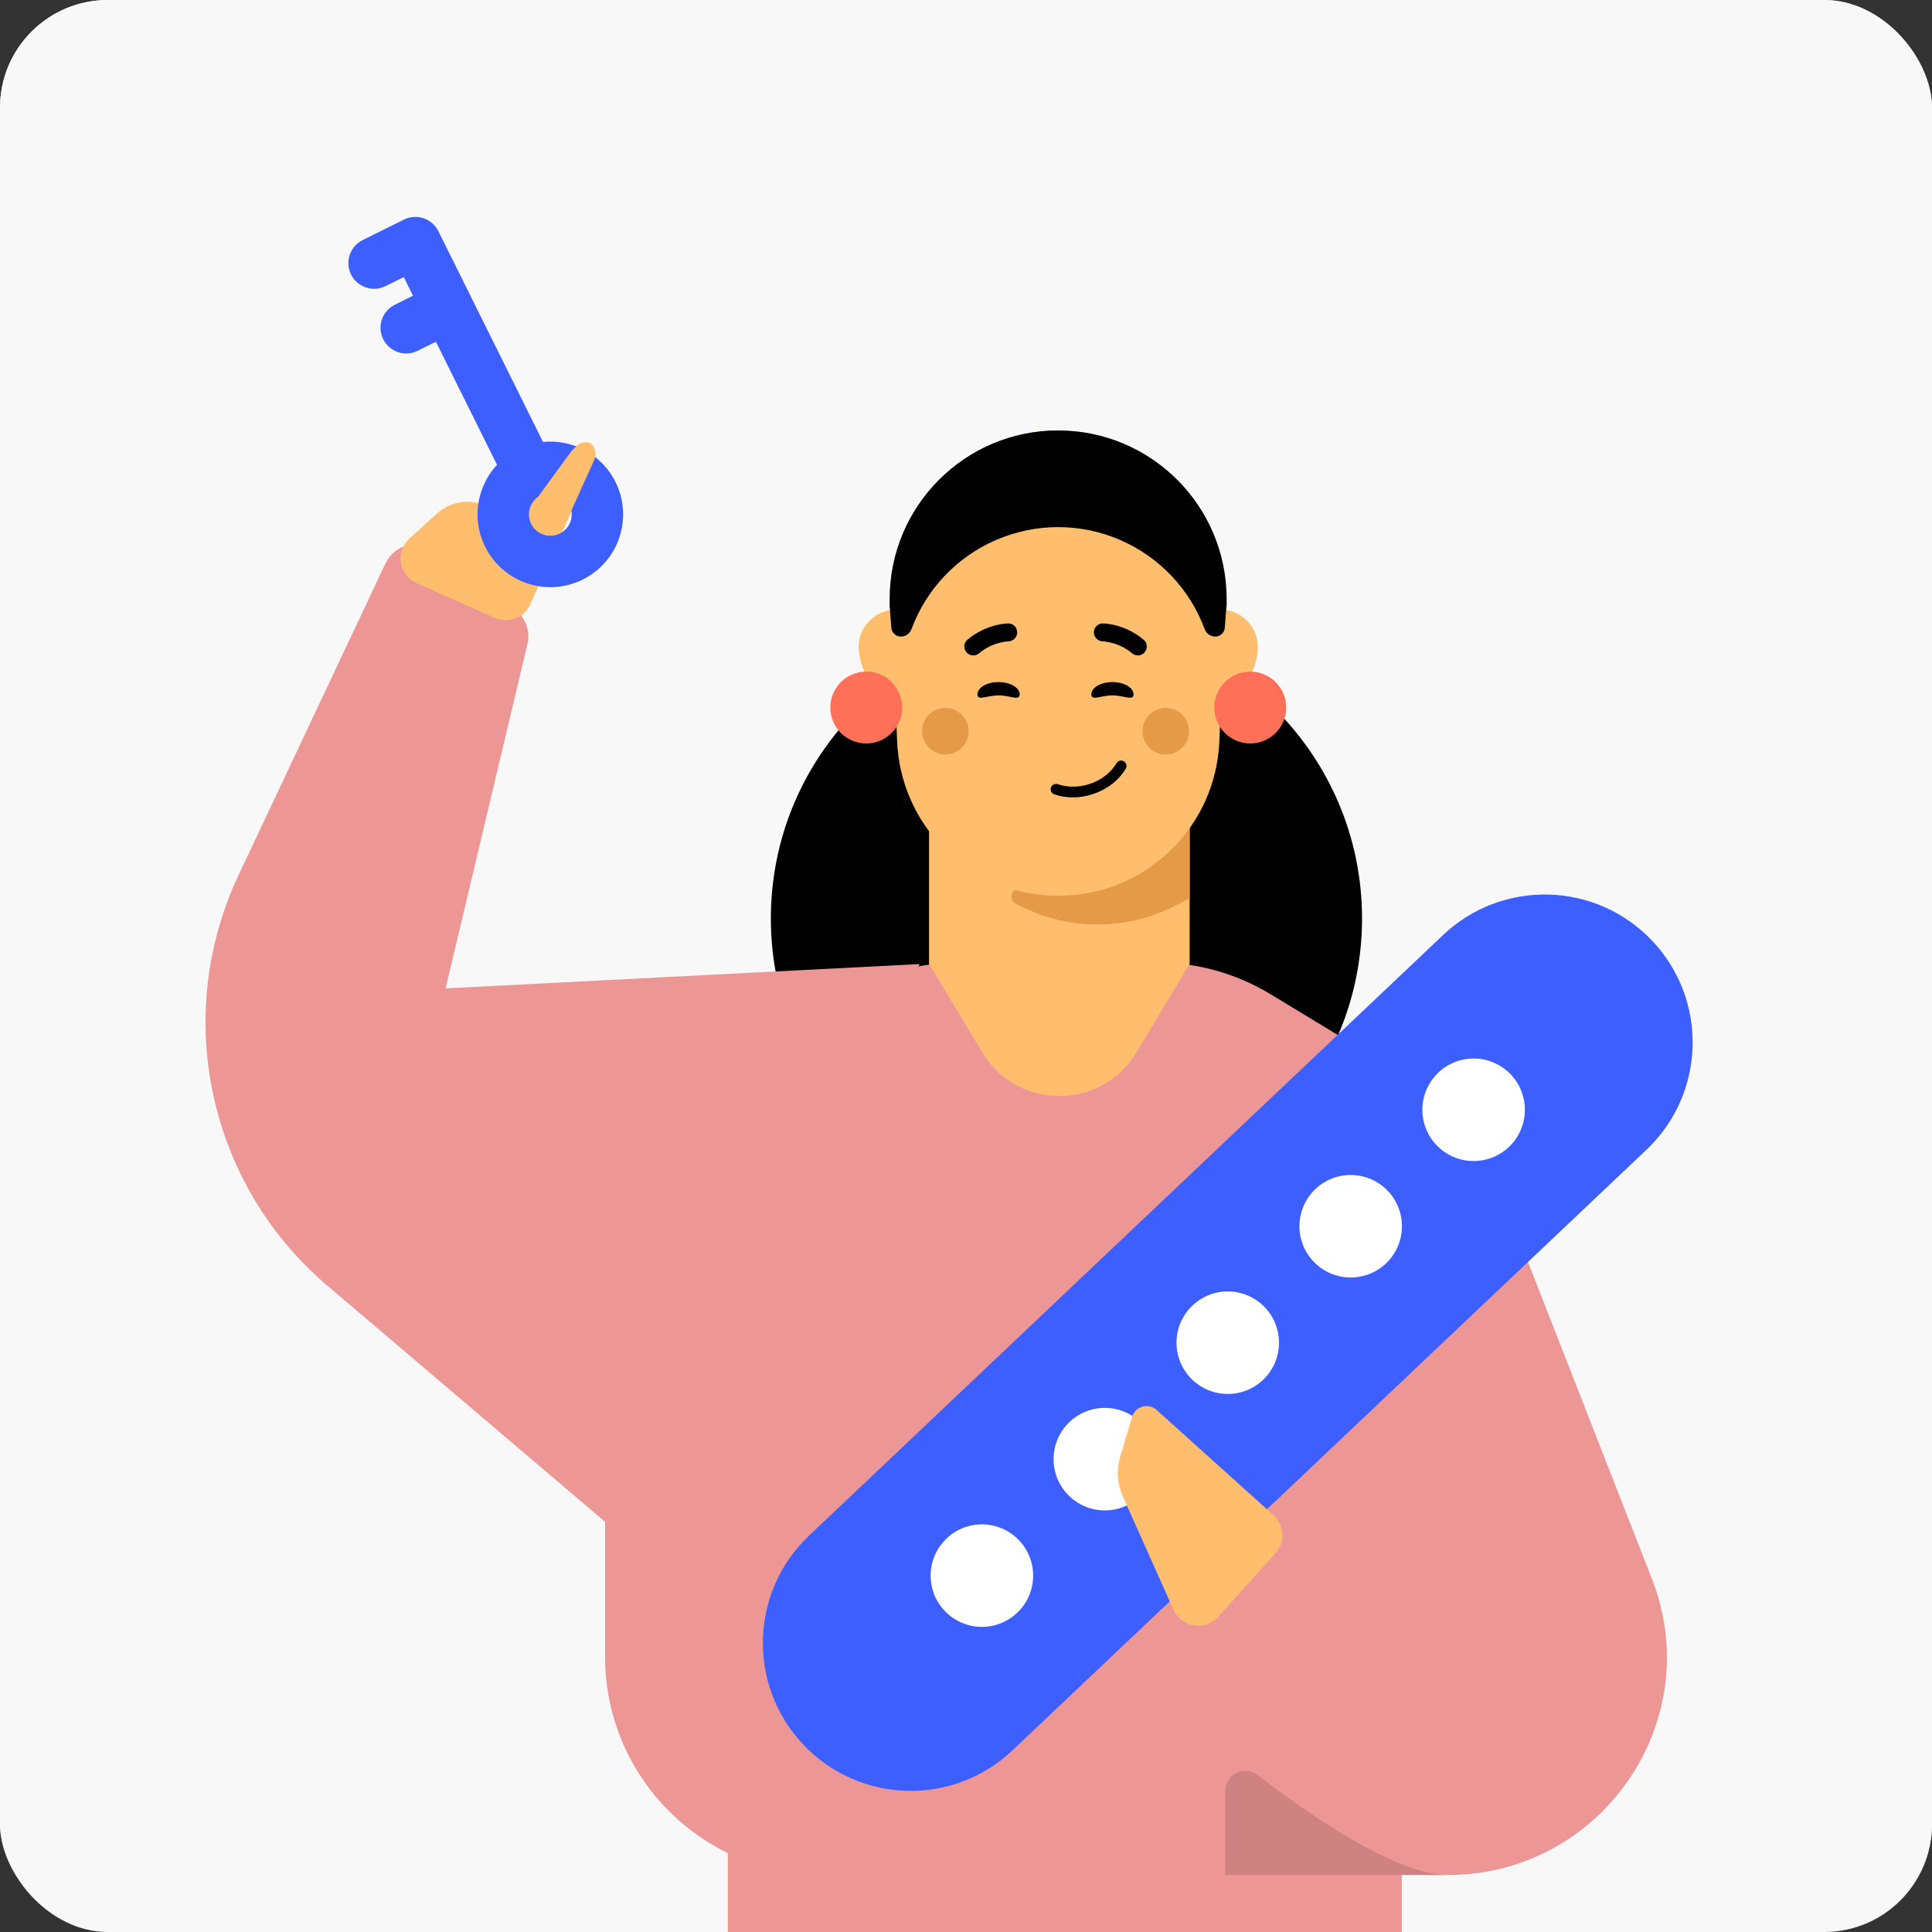<svg width="215" height="215" viewBox="0 0 215 215" fill="none" xmlns="http://www.w3.org/2000/svg">
<rect x="0" y="0" width="215" height="215" fill="#333333" stroke="none"/>
<g clip-path="url(#clip0_339_18001)">
<rect width="215" height="215" rx="12" fill="#F8F8F8"/>
<rect y="-0.11" width="215" height="215" rx="12" fill="#F8F8F8"/>
<path d="M80.999 206H155.999V220H80.999V206Z" fill="#ED9696"/>
<path d="M118.678 135.111C136.845 135.111 151.572 120.384 151.572 102.217C151.572 84.049 136.845 69.322 118.678 69.322C100.511 69.322 85.784 84.049 85.784 102.217C85.784 120.384 100.511 135.111 118.678 135.111Z" fill="black"/>
<path d="M161.15 208.654H91.61C78.204 208.654 67.336 197.786 67.336 184.38L67.336 140.283C67.336 137.26 67.82 134.22 69.263 131.563C72.353 125.871 76.913 121.071 82.498 117.691L94.153 110.629C97.946 108.33 102.297 107.115 106.732 107.115H128.794C133.229 107.115 137.58 108.33 141.373 110.629L153.028 117.691C159.923 121.864 165.255 128.201 168.189 135.709L183.792 175.598C183.836 175.71 183.875 175.816 183.92 175.927C189.928 191.741 178.068 208.654 161.155 208.654H161.15Z" fill="#ED9696"/>
<path d="M132.391 77.497V107.265L126.455 117.129C122.569 123.586 113.207 123.587 109.32 117.13L103.387 107.276V77.497H132.394H132.391Z" fill="#FFBD6E"/>
<path d="M132.391 91.57V99.941C131.616 100.387 130.832 100.774 130.352 101.005C127.87 102.213 125.072 102.882 122.132 102.882C118.823 102.882 115.708 102.031 112.997 100.529C112.135 100.048 112.639 98.711 113.607 98.928C114.939 99.227 116.329 99.385 117.749 99.385C122.74 99.385 128.802 95.076 132.391 91.57Z" fill="#E59A48"/>
<path d="M103.85 72.007C103.85 74.305 101.992 78.042 99.7 78.042H99.655C97.374 77.998 95.55 74.283 95.55 72.007C95.55 69.876 97.162 68.113 99.248 67.873C99.398 67.873 99.549 67.857 99.705 67.857C100.843 67.857 101.864 68.314 102.611 69.045C103.387 69.803 103.861 70.852 103.861 72.012" fill="#FFBD6E"/>
<path d="M136.321 66.456C136.321 66.685 136.321 66.93 136.304 67.17V67.204L136.276 67.873L136.003 74.762L135.88 78.048L135.696 82.471C135.696 82.577 135.679 82.683 135.679 82.789C135.423 87.213 133.582 91.184 130.737 94.163C130.358 94.542 129.978 94.911 129.582 95.256C129.432 95.396 129.281 95.513 129.125 95.636C128.623 96.049 128.104 96.428 127.574 96.774C127.379 96.913 127.161 97.03 126.966 97.17C125.443 98.068 123.803 98.754 122.052 99.178C121.795 99.239 121.533 99.301 121.276 99.345C120.986 99.407 120.713 99.451 120.423 99.496C120.133 99.54 119.832 99.574 119.542 99.602C119.436 99.618 119.313 99.63 119.207 99.63C118.733 99.674 118.247 99.691 117.762 99.691C117.427 99.691 117.093 99.674 116.758 99.663C116.502 99.646 116.239 99.635 115.983 99.602C115.693 99.574 115.419 99.54 115.129 99.496H115.085C114.839 99.468 114.611 99.418 114.371 99.356C114.187 99.34 114.008 99.295 113.824 99.25C110.327 98.475 107.192 96.668 104.793 94.157C101.87 91.101 100.018 87.012 99.834 82.466L99.683 78.846V78.767L99.656 78.037L99.516 74.734L99.271 68.699L99.243 67.862L99.215 67.193C98.863 58.385 104.704 50.81 112.798 48.578C113.406 48.411 114.03 48.26 114.666 48.154C114.912 48.11 115.168 48.076 115.425 48.048C115.453 48.032 115.503 48.032 115.548 48.032C115.743 48.004 115.944 47.987 116.156 47.97C116.368 47.943 116.58 47.926 116.808 47.926C117.126 47.909 117.444 47.898 117.768 47.898C119.123 47.898 120.445 48.037 121.723 48.322C122.163 48.411 122.604 48.517 123.045 48.657C130.726 50.921 136.321 58.039 136.321 66.451" fill="#FFBD6E"/>
<path d="M139.986 72.007C139.986 74.288 138.146 77.998 135.881 78.042H135.836C133.967 78.042 132.383 75.549 131.864 73.39C131.742 72.888 131.68 72.431 131.68 72.007C131.68 69.725 133.538 67.856 135.831 67.856C135.981 67.856 136.121 67.873 136.271 67.873C136.271 67.873 136.271 67.89 136.288 67.873C138.357 68.113 139.986 69.881 139.986 72.007Z" fill="#FFBD6E"/>
<path d="M117.756 47.898C107.398 47.898 99.003 56.293 99.003 66.652V67.371C99.003 67.371 99.003 67.427 99.003 67.455L99.192 69.859C99.237 70.411 99.7 70.841 100.252 70.841C100.777 70.841 101.245 70.512 101.429 70.021C103.08 65.558 106.489 61.972 110.851 60.086H110.862C115.263 58.184 120.244 58.184 124.645 60.086C129.008 61.972 132.41 65.558 134.061 70.015C134.246 70.512 134.714 70.841 135.238 70.841C135.796 70.841 136.259 70.411 136.298 69.859L136.488 67.416C136.488 67.416 136.488 67.394 136.488 67.382L136.505 67.416V66.657C136.505 56.299 128.11 47.904 117.751 47.904L117.756 47.898Z" fill="black"/>
<path d="M139.133 82.738C141.342 82.738 143.133 80.947 143.133 78.738C143.133 76.529 141.342 74.739 139.133 74.739C136.924 74.739 135.134 76.529 135.134 78.738C135.134 80.947 136.924 82.738 139.133 82.738Z" fill="#FF7059"/>
<path d="M96.399 82.738C98.607 82.738 100.398 80.947 100.398 78.738C100.398 76.529 98.607 74.739 96.399 74.739C94.19 74.739 92.399 76.529 92.399 78.738C92.399 80.947 94.19 82.738 96.399 82.738Z" fill="#FF7059"/>
<path d="M161.15 208.654C155.231 208.654 145.258 201.626 139.942 197.526C138.475 196.393 136.349 197.448 136.349 199.3V208.654H161.155H161.15Z" fill="#CE8282"/>
<path d="M49.588 109.992L102.348 107.283L69.985 171.605L36.417 143.061C23.187 131.812 19.142 113.089 26.547 97.381L42.899 62.696C43.895 60.583 46.575 59.907 48.453 61.297L57.293 67.832C58.487 68.715 59.038 70.225 58.695 71.669L49.588 109.992Z" fill="#ED9696"/>
<path d="M59.024 67.231L66.115 51.222C66.354 50.682 66.283 50.112 66.007 49.669C65.427 48.738 64.157 49.377 63.471 50.234L60.147 54.389C58.763 56.119 56.484 56.862 54.347 56.28L53.377 56.016C51.7 55.559 49.904 55.989 48.616 57.158L45.55 59.939C45.243 60.218 44.992 60.564 44.822 60.947C44.154 62.456 44.833 64.228 46.348 64.899L55.074 68.764C56.584 69.433 58.355 68.753 59.026 67.239" fill="#FFBD6E"/>
<path fill-rule="evenodd" clip-rule="evenodd" d="M60.185 55.113C61.362 54.528 62.79 55.008 63.374 56.185C63.959 57.362 63.478 58.79 62.302 59.374C61.125 59.959 59.697 59.478 59.113 58.302C58.528 57.125 59.008 55.697 60.185 55.113ZM57.641 49.99C61.646 48.001 66.507 49.635 68.496 53.641C70.486 57.646 68.852 62.507 64.846 64.496C60.84 66.486 55.98 64.852 53.99 60.846C52.001 56.84 53.635 51.98 57.641 49.99Z" fill="#3E5FFF"/>
<path fill-rule="evenodd" clip-rule="evenodd" d="M59.282 53.295C60.696 52.593 61.273 50.876 60.571 49.462L48.782 25.728C48.079 24.313 46.363 23.736 44.948 24.439L40.358 26.718C38.944 27.421 38.367 29.137 39.069 30.552C39.772 31.966 41.488 32.544 42.903 31.841L44.931 30.833L45.961 32.907L43.933 33.914C42.518 34.617 41.941 36.333 42.644 37.748C43.346 39.162 45.063 39.739 46.477 39.037L48.506 38.029L55.448 52.006C56.151 53.421 57.867 53.998 59.282 53.295Z" fill="#3E5FFF"/>
<path d="M66.058 49.758C66.291 50.187 66.339 50.718 66.115 51.222L62.731 58.697L58.999 56.5L63.473 50.364C64.153 49.43 65.508 48.742 66.058 49.758Z" fill="#FFBD6E"/>
<path d="M183.853 104.684C177.603 98.086 167.187 97.804 160.589 104.055L90.034 170.893C83.436 177.144 83.155 187.56 89.405 194.158C95.656 200.756 106.072 201.038 112.67 194.787L183.224 127.948C189.822 121.698 190.104 111.282 183.853 104.684Z" fill="#3E5FFF"/>
<path d="M140.769 145.499C142.936 147.785 142.838 151.395 140.551 153.561C138.265 155.727 134.655 155.63 132.489 153.343C130.323 151.056 130.42 147.447 132.707 145.281C134.994 143.114 138.603 143.212 140.769 145.499Z" fill="white"/>
<path d="M127.09 158.458C129.256 160.745 129.158 164.355 126.872 166.521C124.585 168.687 120.975 168.589 118.809 166.303C116.643 164.016 116.741 160.406 119.027 158.24C121.314 156.074 124.924 156.172 127.09 158.458Z" fill="white"/>
<path d="M113.409 171.418C115.575 173.705 115.478 177.315 113.191 179.481C110.904 181.647 107.295 181.549 105.129 179.263C102.962 176.976 103.06 173.366 105.347 171.2C107.633 169.034 111.243 169.132 113.409 171.418Z" fill="white"/>
<path d="M154.45 132.538C156.616 134.825 156.519 138.435 154.232 140.601C151.945 142.767 148.336 142.67 146.17 140.383C144.003 138.096 144.101 134.487 146.388 132.32C148.674 130.154 152.284 130.252 154.45 132.538Z" fill="white"/>
<path d="M168.131 119.578C170.297 121.865 170.199 125.475 167.913 127.641C165.626 129.807 162.016 129.709 159.85 127.423C157.684 125.136 157.782 121.527 160.068 119.36C162.355 117.194 165.965 117.292 168.131 119.578Z" fill="white"/>
<path d="M141.719 168.613L128.705 156.899C127.797 156.081 126.349 156.489 125.996 157.657L124.658 162.112C124.224 163.56 124.322 165.119 124.94 166.501L130.601 179.155C130.771 179.533 131.022 179.879 131.333 180.159C132.561 181.264 134.455 181.168 135.564 179.937L141.949 172.843C143.054 171.616 142.958 169.721 141.727 168.613" fill="#FFBD6E"/>
<path d="M129.725 83.96C131.154 83.96 132.313 82.802 132.313 81.372C132.313 79.943 131.154 78.784 129.725 78.784C128.296 78.784 127.137 79.943 127.137 81.372C127.137 82.802 128.296 83.96 129.725 83.96Z" fill="#E59A48"/>
<path d="M105.205 83.96C106.635 83.96 107.793 82.802 107.793 81.372C107.793 79.943 106.635 78.784 105.205 78.784C103.776 78.784 102.617 79.943 102.617 81.372C102.617 82.802 103.776 83.96 105.205 83.96Z" fill="#E59A48"/>
<path d="M113.473 77.277C113.473 78.036 112.421 77.385 111.123 77.385C109.826 77.385 108.774 78.036 108.774 77.277C108.774 76.518 109.826 75.903 111.123 75.903C112.421 75.903 113.473 76.518 113.473 77.277Z" fill="black"/>
<path d="M126.146 77.277C126.146 78.036 125.095 77.385 123.797 77.385C122.499 77.385 121.448 78.036 121.448 77.277C121.448 76.518 122.499 75.903 123.797 75.903C125.095 75.903 126.146 76.518 126.146 77.277Z" fill="black"/>
<path d="M112.806 71.161C113.049 70.973 113.203 70.682 113.199 70.357C113.192 69.817 112.751 69.373 112.204 69.376C112.098 69.377 109.791 69.407 107.671 71.181C107.247 71.533 107.193 72.152 107.545 72.583C107.897 73.003 108.522 73.058 108.946 72.706C110.495 71.403 112.196 71.376 112.218 71.376C112.437 71.373 112.639 71.28 112.806 71.161Z" fill="black"/>
<path d="M122.125 71.161C121.882 70.973 121.729 70.682 121.732 70.357C121.739 69.817 122.18 69.373 122.727 69.376C122.833 69.377 125.14 69.407 127.26 71.181C127.684 71.533 127.739 72.152 127.386 72.583C127.034 73.003 126.409 73.058 125.985 72.706C124.436 71.403 122.735 71.376 122.713 71.376C122.494 71.373 122.293 71.28 122.125 71.161Z" fill="black"/>
<path d="M117.713 87.265C117.373 87.174 117.056 87.34 116.952 87.635C116.842 87.941 117.007 88.286 117.315 88.394C117.458 88.442 117.604 88.489 117.75 88.528C120.547 89.277 123.85 87.965 125.282 85.541C125.361 85.403 125.383 85.243 125.343 85.087C125.304 84.931 125.207 84.803 125.067 84.719C125.021 84.689 124.973 84.673 124.917 84.658C124.656 84.588 124.381 84.702 124.244 84.934C123.076 86.918 120.361 87.989 118.053 87.37C117.937 87.339 117.818 87.307 117.707 87.26L117.705 87.266L117.713 87.265Z" fill="black"/>
</g>
<defs>
<clipPath id="clip0_339_18001">
<rect width="215" height="215" rx="12" fill="white"/>
</clipPath>
</defs>
</svg>
